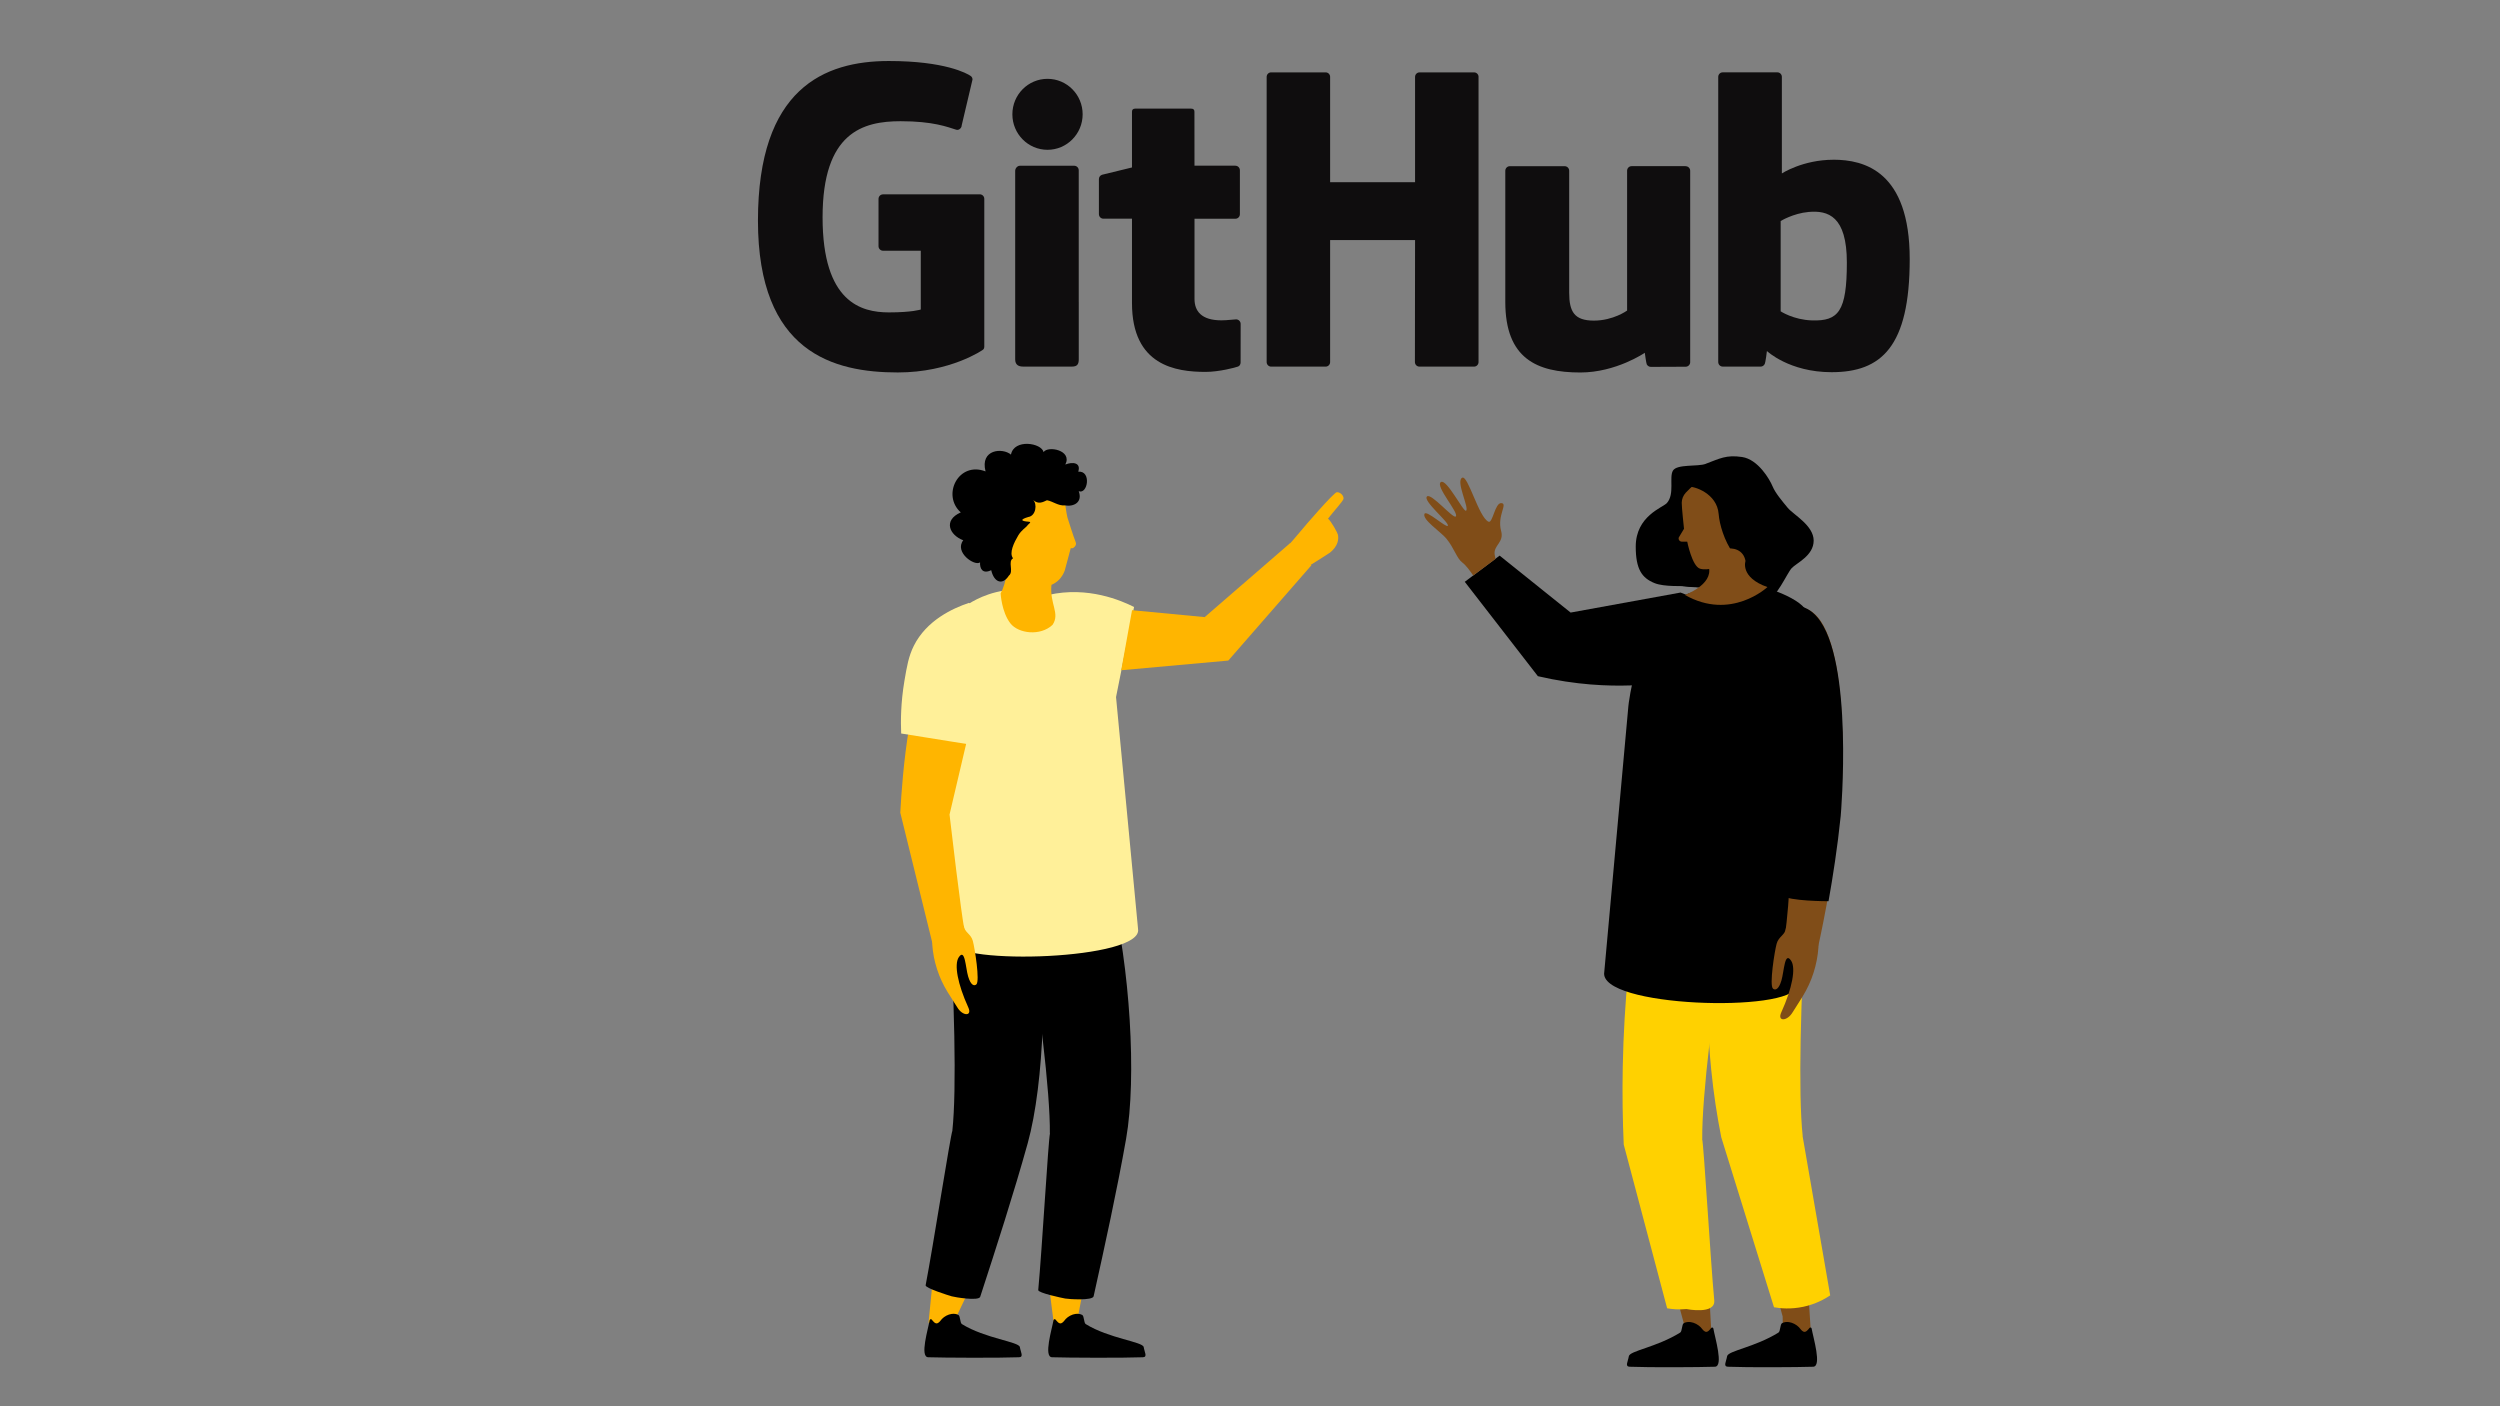 <?xml version="1.0" encoding="UTF-8"?>
<svg id="Layer_1" data-name="Layer 1" xmlns="http://www.w3.org/2000/svg" viewBox="0 0 1024 576">
  <rect x="0" y="0" width="1024" height="576" fill="#808080" stroke="none"/>
  <defs>
    <style>
      .cls-1, .cls-2, .cls-3, .cls-4, .cls-5, .cls-6, .cls-7, .cls-8 {
        stroke-width: 0px;
      }

      .cls-1, .cls-6 {
        fill: #ffb500;
      }

      .cls-1, .cls-8 {
        fill-rule: evenodd;
      }

      .cls-3 {
        fill: #0f0d0e;
      }

      .cls-4 {
        fill: #804d18;
      }

      .cls-5 {
        fill: #fff099;
      }

      .cls-7 {
        fill: #ffd100;
      }
    </style>
  </defs>
  <path class="cls-3" d="M401.33,79.61h-39.64c-1.02,0-1.85.83-1.85,1.85v19.38c0,1.02.83,1.86,1.85,1.86h15.46v24.08s-3.47,1.18-13.07,1.18c-11.33,0-27.15-4.14-27.15-38.93s16.47-39.38,31.94-39.38c13.39,0,19.16,2.36,22.83,3.49,1.15.35,2.22-.8,2.22-1.82l4.42-18.73c0-.48-.16-1.06-.71-1.45-1.49-1.06-10.58-6.15-33.56-6.15-26.46,0-53.61,11.26-53.61,65.38s31.08,62.19,57.27,62.19c21.69,0,34.84-9.27,34.84-9.27.54-.3.6-1.06.6-1.4v-60.45c0-1.02-.83-1.85-1.85-1.85v.02Z"/>
  <path class="cls-3" d="M605.62,31.5c0-1.03-.82-1.86-1.84-1.86h-22.32c-1.02,0-1.85.83-1.85,1.86v43.14h-34.79V31.5c0-1.03-.82-1.86-1.84-1.86h-22.32c-1.02,0-1.84.83-1.84,1.86v116.8c0,1.03.83,1.87,1.84,1.87h22.32c1.02,0,1.84-.84,1.84-1.87v-49.96h34.79l-.06,49.96c0,1.03.83,1.87,1.85,1.87h22.37c1.02,0,1.84-.84,1.84-1.87V31.5h.01Z"/>
  <path class="cls-3" d="M443.45,46.82c0-8.04-6.44-14.53-14.39-14.53s-14.39,6.49-14.39,14.53,6.45,14.54,14.39,14.54,14.39-6.51,14.39-14.54Z"/>
  <path class="cls-3" d="M441.85,123.66v-53.91c0-1.02-.83-1.86-1.85-1.86h-22.25c-1.02,0-1.93,1.05-1.93,2.08v77.24c0,2.27,1.41,2.94,3.25,2.94h20.05c2.2,0,2.74-1.08,2.74-2.98v-23.51h0Z"/>
  <path class="cls-3" d="M690.45,68.06h-22.15c-1.02,0-1.84.84-1.84,1.87v57.27s-5.63,4.12-13.61,4.12-10.11-3.62-10.11-11.44v-49.94c0-1.03-.83-1.87-1.84-1.87h-22.48c-1.01,0-1.85.84-1.85,1.87v53.72c0,23.23,12.95,28.91,30.75,28.91,14.61,0,26.39-8.07,26.39-8.07,0,0,.56,4.25.81,4.76.25.5.92,1.01,1.63,1.01l14.3-.06c1.01,0,1.85-.84,1.85-1.86v-78.4c0-1.03-.83-1.87-1.86-1.87v-.02Z"/>
  <path class="cls-3" d="M750.99,65.43c-12.58,0-21.14,5.61-21.14,5.61V31.49c0-1.03-.82-1.86-1.84-1.86h-22.38c-1.02,0-1.84.83-1.84,1.86v116.8c0,1.03.83,1.87,1.85,1.87h15.53c.7,0,1.23-.36,1.62-.99s.94-5.39.94-5.39c0,0,9.15,8.67,26.48,8.67,20.34,0,32.01-10.32,32.01-46.32s-18.63-40.71-31.22-40.71h0ZM742.25,131.24c-7.68-.23-12.89-3.72-12.89-3.72v-36.99s5.14-3.15,11.45-3.71c7.98-.71,15.66,1.7,15.66,20.72,0,20.06-3.47,24.02-14.22,23.7h0Z"/>
  <path class="cls-3" d="M506,67.87h-16.74s-.02-22.11-.02-22.12c0-.84-.43-1.26-1.4-1.26h-22.82c-.89,0-1.36.39-1.36,1.24v22.86s-11.43,2.76-12.21,2.98c-.77.22-1.34.93-1.34,1.78v14.36c0,1.03.83,1.87,1.85,1.87h11.7v34.56c0,25.67,18,28.19,30.15,28.19,5.55,0,12.19-1.78,13.29-2.19.66-.24,1.05-.93,1.05-1.67l.02-15.8c0-1.03-.87-1.86-1.85-1.86s-3.47.4-6.04.4c-8.22,0-11.01-3.82-11.01-8.77v-32.84h16.74c1.02,0,1.85-.83,1.85-1.87v-17.99c0-1.03-.83-1.86-1.85-1.86h-.01Z"/>
  <path class="cls-2" d="M614.25,227.58l-14.28,10.73c9.98,12.89,19.97,25.78,29.95,38.66,15.75,3.66,28.89,4.09,37.97,3.78,15.1-.52,24.74-.99,31.54-8.19,7-7.41,7.16-17.87,6.9-22.7-5.99-2.38-11.97-4.77-17.96-7.15-15.01,2.73-30.03,5.47-45.04,8.2-9.7-7.78-19.39-15.56-29.09-23.33h0Z"/>
  <path class="cls-4" d="M612.55,228.95c-.14-.57-.26-1.18-.35-1.89-.45-3.8,3.97-4.86,2.66-9.61-1.74-6.33,2.95-11.24.05-11.38-2.59-.12-3.5,8.4-5.22,7.62-4.01-1.82-8.4-19.18-10.77-18.02-2.79,1.37,3.02,12.53,1.57,13.51-1.05.71-7.88-13.14-10.27-11.75-2.65,1.54,7.69,12.92,6.03,14.14-1.18.86-10.04-9.75-11.74-8.23-1.94,1.74,9.21,10.66,8.52,12.01-.55,1.06-8.74-6.56-9.55-4.9-1.12,2.29,6.75,7.49,8.89,10.08,3.35,4.05,4.27,8.19,6.68,9.95,1.36,1.01,3.12,3.39,4.38,5.25,3.04-2.26,6.08-4.53,9.13-6.79h-.01Z"/>
  <polygon class="cls-4" points="689.99 471.63 671.28 473.93 690.26 544.13 689.19 549.44 701.1 547.98 696.8 470.8 689.99 471.63"/>
  <polygon class="cls-4" points="729.9 466.73 711.19 469.03 730.17 539.22 730.33 547.83 741.87 548.1 736.7 465.89 729.9 466.73"/>
  <path class="cls-2" d="M732.78,541.54c-.97-.14-1.96-.04-2.83.42-.88.46-.64,3.35-1.5,3.87-9.81,6.07-20.67,7.43-21.03,9.7-.34,2.15-1.71,4.21.33,4.29,8.25.33,28.71.21,34.93,0,3.63-.13,0-11.95-.63-15.65-.07-.43-.62-.57-.89-.23-.53.66-1.45,1.94-2.45,1.51-.83-.36-1.24-1.18-1.85-1.8-1.01-1.04-2.54-1.89-4.08-2.11h0Z"/>
  <path class="cls-2" d="M692.53,541.54c-.97-.14-1.96-.04-2.83.42-.88.46-.64,3.35-1.5,3.87-9.81,6.07-20.67,7.43-21.03,9.7-.34,2.15-1.71,4.21.33,4.29,8.25.33,28.71.21,34.93,0,3.63-.13,0-11.95-.63-15.65-.07-.43-.62-.57-.89-.23-.53.66-1.45,1.94-2.45,1.51-.83-.36-1.24-1.18-1.85-1.8-1.01-1.04-2.54-1.89-4.08-2.11h0Z"/>
  <g id="Legs">
    <path class="cls-7" d="M738.33,465.28h.05c-1.85-17.14-.9-56.12,1.64-98.29-12.9-2.03-24.11-1.84-37.22-1.44-3.04,20.17-4.64,44.73-1.91,72.36.98,9.94,2.42,19.26,4.14,27.93,7.2,23.21,14.4,46.41,21.6,69.62,2.57.46,6.88.89,12.03-.21,5.1-1.09,8.83-3.21,10.99-4.66-3.77-21.77-7.54-43.55-11.32-65.32h0Z"/>
    <path class="cls-7" d="M697.19,466.5h.05c-.18-17.23,4.52-55.94,11.12-97.67-12.64-3.26-23.82-4.16-36.91-5.02-3.64,21.82-6.25,46.31-6.77,73.07-.22,11.08-.05,21.74.4,31.92,5.93,22.36,11.85,44.72,17.78,67.08,1.9.34,4.65.63,7.91.31,0,0,11.95,2.41,11.39-3.58-1.58-16.91-4.27-63.46-4.96-66.11h-.01Z"/>
  </g>
  <path class="cls-2" d="M698.66,190c-3.28,1.22-11.79,0-13.43,2.78s.82,9.5-2.46,13.26c-1.6,1.84-12.77,5.24-12.77,17.85,0,9.33,2.57,12.85,7.64,14.93,4.06,1.67,11.69,1.08,13.49,1.34,1.8.27,12.45.59,16.7,2.23,4.26,1.64,10.64,5.4,15.23,4.09,4.59-1.31,8.84-11.63,10.81-13.76,1.97-2.13,9.01-5.08,9.01-11.3s-8.35-10.64-10.64-13.43c-2.29-2.78-5.08-6.06-6.22-8.84-1.14-2.78-5.89-10.97-12.45-11.96-6.55-.98-9.17.65-14.9,2.78v.03Z"/>
  <path class="cls-2" d="M657.11,398.11l9.88-108.94s3.19-33.44,23.61-45.58c2.04-1.21,5.41-1.22,8.06-2.18,2.85-1.03,5.01-2.97,7.99-3.02,14.48-.22,30.37,6.61,33.06,11.54,4.64,8.5,3.85,30.62,3.12,40.98-1.05,14.88,1.2,70.56-6.93,113.13-2.08,10.91-81.41,8.62-78.79-5.92h0Z"/>
  <path class="cls-2" d="M685.5,196.06c.99-.36,3.35,3.02,5.89,3.31-1.22,2.21-1.86,3.55-2.05,7.09-.19,3.54,15.83,25.39,15.83,25.39l4.68,11.41c-8.08-2.12-9.61-2.57-15.83-2.75-6.36-.18-10.53-1.62-14.83-4.14-4.42-2.59-8.91-13.21-2.6-19.51,6.31-6.31,9.8-11.38,9.69-14.37-.11-2.99-2.01-5.97-.79-6.42h0Z"/>
  <path class="cls-4" d="M696.28,232.92c-3.22-1.07-5.19-11.06-5.19-11.06h-2.21c-.88,0-1.51-.84-1.27-1.68l2.16-3.59s-.97-8.99-.93-10.68c.03-1.51.59-2.95,1.62-4.07,1.96-2.13,5.46-5.39,9.01-6,12.94-2.23,19.78,4.16,19.92,16.36.15,12.19-14.42,19.78-14.42,19.78,0,0-5.71,1.93-8.69.94h0Z"/>
  <path class="cls-2" d="M691.28,199.37c2.6-.39,12.03,2.72,12.68,11.17.65,8.45,7.98,27.34,21.92,21.48,10.39-4.38-6.76-33.62-6.76-33.62l-10.84-6.94s-15.42,3.02-17,7.91h0Z"/>
  <path id="Arm" class="cls-4" d="M737.37,248.88c-4.77-.29-9.32,1.96-11.16,6.37l-.5,1.19c-7.27,15.63,5.77,58.25,7.4,75.41,1.57,16.57-1.18,50.5-2.46,52.61-1.28,2.1,14.1,3.13,14.1,3.13,0,0,6.04-26.41,8.95-54.84,1.38-13.49,4.48-82.6-16.33-83.87h0Z"/>
  <path id="Hand" class="cls-4" d="M731.52,380.12c-.32,2.98-2.99,3.36-3.82,6.47-.84,3.12-3.05,17.02-1.48,18.36.92.78,2.35.4,3.46-3.36s1.28-12.14,3.97-8.08c2,3.01.48,11.24-4.05,21.19-1.73,3.79,2.45,3.74,4.72-.17.41-.7,1.59-2.42,4.03-6.37,3.77-6.1,5.99-13.03,6.49-20.18l-.27-5.3s-13.04-2.66-13.05-2.57h0Z"/>
  <path id="Neck" class="cls-4" d="M714.96,229.78s-2.4,6.7,8.98,10.69c0,0-14.91,13.98-33.81,3.21,0,0,11.61-4.17,9.81-11.37-1.8-7.2,13.36-11.72,15.02-2.53Z"/>
  <path class="cls-2" d="M729.27,333.34c.77,8.1-.16,24.07.7,33.39,2.49,2.44,18.99,2.41,18.99,2.41,1.75-9.8,3.69-22.17,4.99-34.89.07-.63,5.47-63.71-9.59-81.45-2.47-2.91-5.38-4.48-8.66-4.68-.31-.02-.63-.03-.94-.03-5.58,0-10.27,2.93-12.24,7.66l-.47,1.12c-5.39,11.61-.4,36.25,3.62,56.06,1.68,8.28,3.13,15.43,3.6,20.41h0Z"/>
  <g id="Legs-2">
    <path class="cls-6" d="M393.52,530.21c.76.23,1.64.18,2.55.03-2.26,4.68-4.47,9.38-6.58,14.1-4.09-.36-5.58-.92-9.16-2.59.58-5.33,1.04-10.92,1.64-16.59,3.45,2.41,7.56,4.16,11.55,5.04h0Z"/>
    <path class="cls-6" d="M441.74,526.1c.8.09,1.64-.11,2.51-.41-1.06,4.97-2.06,9.95-2.97,14.95-4.09.36-5.45,4.66-9.36,3.65-.75-5.31-1.9-15.45-2.72-21.1,3.97,1.76,8.42,2.75,12.54,2.92h0Z"/>
    <path class="cls-2" d="M390.14,463.05h-.05c1.79-16.64.87-54.48-1.6-95.42,12.52-1.97,23.4-1.79,36.13-1.4,4.68,31.96,3.16,77.45-3.67,102.04-5.71,20.54-12.94,42.89-19.46,62.9-.59,1.82-10.36.18-11.68-.2-1.29-.37-10.89-3.37-10.67-4.52,3.11-16.19,10.07-60.92,10.98-63.41h.02Z"/>
    <path class="cls-2" d="M430.07,464.23h-.05c.18-16.73-4.39-54.3-10.79-94.81,12.27-3.17,23.12-4.04,35.83-4.88,7.74,31.36,10.62,76.78,6.19,101.92-3.7,21-8.74,43.93-13.3,64.49-.41,1.87-10.29,1.18-11.64.93-1.32-.24-11.16-2.3-11.05-3.47,1.54-16.42,4.14-61.61,4.81-64.18h0Z"/>
  </g>
  <path class="cls-2" d="M389.8,538.19c.95-.14,1.9-.04,2.74.4.86.45.63,3.25,1.46,3.76,9.52,5.9,23.4,7.21,23.74,9.42.33,2.09,1.66,4.08-.32,4.16-8.01.32-31.19.21-37.24,0-3.53-.12,0-11.6.61-15.19.07-.42.6-.55.87-.22.51.64,1.41,1.89,2.38,1.46.81-.35,1.21-1.15,1.79-1.75.98-1.01,2.46-1.83,3.96-2.05h0Z"/>
  <path class="cls-2" d="M440.52,538.19c.95-.14,1.9-.04,2.74.4.86.45.63,3.25,1.46,3.76,9.52,5.9,23.4,7.21,23.74,9.42.33,2.09,1.66,4.08-.32,4.16-8.01.32-31.19.21-37.24,0-3.53-.12,0-11.6.61-15.19.07-.42.6-.55.87-.22.51.64,1.41,1.89,2.38,1.46.81-.35,1.21-1.15,1.79-1.75.98-1.01,2.46-1.83,3.96-2.05h.01Z"/>
  <path class="cls-5" d="M466.14,380.45l-9.01-94.89c-.12-2.68-1.44-25.19-18.43-37.16-8.58-6.04-17.39-6.75-19.79-6.88-10.9-.59-18.91,3.79-22.02,5.73-4.17,9.32-9.5,23.01-13.37,40.23-5.96,26.51-.47,66.63,6.12,98.55,1.96,9.5,78.96,7.08,76.49-5.57h.01Z"/>
  <path id="Arm-2" class="cls-6" d="M383.57,263.16c2.28-3.4,7.45-11.1,11.99-10.07,2.23.51,3.59,2.96,4.35,4.8l.48,1.16c-.5,10.73-1,21.47-1.5,32.2-3.32,14.13-6.64,28.27-9.96,42.4,4.16,35.47,6.05,48.6,6.68,49.67.02.03.08.12.07.25-.05,1.87-13.76,2.79-13.76,2.79-4.39-17.83-8.77-35.65-13.16-53.48.85-15.91,3.73-53.19,14.81-69.73h0Z"/>
  <path id="Hand-2" class="cls-6" d="M394.76,379.12c.31,2.9,2.9,3.27,3.71,6.28.81,3.03,2.96,16.53,1.44,17.82-.89.76-2.28.38-3.36-3.26-1.08-3.64-1.24-11.78-3.85-7.85-1.94,2.93-.47,10.91,3.93,20.57,1.68,3.68-2.38,3.63-4.58-.16-.4-.68-1.55-2.35-3.91-6.18-3.66-5.92-5.82-12.64-6.3-19.59l.26-5.14s12.66-2.58,12.67-2.5h0Z"/>
  <path class="cls-5" d="M416.01,249.05c3.42-2.02,7.92-4.12,13.47-5.38,16.15-3.66,29.9,2.37,35.03,4.95-2.46,12.31-4.93,24.63-7.39,36.94-13.7-12.17-27.41-24.34-41.11-36.52h0Z"/>
  <path class="cls-5" d="M396.87,246.94c-6.66,2.23-17.38,7.17-22.58,17.6-2.13,4.27-2.85,8.48-3.84,14.35-1.5,8.88-1.55,16.4-1.33,21.55,11.04,1.77,22.09,3.54,33.13,5.31,1.41-2.47,15.75-28.53,3.44-49.02-1.77-2.94-4.5-6.46-8.82-9.79Z"/>
  <path class="cls-6" d="M548.01,219c-.14-.71-2.64-5.37-4.06-6.57,2.78-3.55,6.3-7.29,6.36-8.17.1-1.47-1.52-2.74-2.76-2.65-1.24.09-13.86,14.73-14.29,15.35-2.36,2.71-5.1,6.17-8.12,9.15l6.7,7.66s.07-.02.12-.04c2.39-.82,4.04-1.83,5.27-2.59,1.87-1.16,4.28-2.66,7.11-4.52.03-.01.06-.02.09-.03,4.03-2.98,3.86-6.24,3.58-7.58h0Z"/>
  <path id="Head" class="cls-6" d="M407.85,209.67c1.37-12.33,27.41-15.07,28.21-5.32.57,5.32,1.17,7.64,1.17,7.64,0,0,2.63,8.34,3.34,9.98s-1.17,2.58-1.17,2.58h-.83l-2.45,9.15c-1.22,3.21-3.3,4.94-5.44,5.85-.81,7.82,3.64,11.71.43,16.4-4.99,4.69-13.96,3.57-17.23-.6-3.63-4.62-4.03-12.31-4.03-12.31,1.23-2.23,1.92-4.85,2.32-7.16-2.93-7.02-5.67-13.87-4.3-26.21h-.02Z"/>
  <path class="cls-8" d="M393.52,209.87c-7.91-7.09-.9-21.08,10.16-16.78-2.33-9.08,6.98-9.8,10.41-6.88,1.27-6.61,12.56-4.79,13.36-1.02,1.69-2.72,11.92-.82,8.91,5.08,3.01-1.2,6.5-.8,5.29,2.93,5.51-.5,3.9,9.43.19,8,1.69,4.52-1.98,6.47-5.69,5.81-2.66.25-4.89-1.67-7.31-2.11-1.63.72-3.43,1.89-5.71-.13,1.82,1.6,1.2,6.54-1.92,6.99-3.31.97-3.29,1.69.12,1.93,1.54.11-.12.88-.61,1.69-.31.5-2.36,1.78-3.62,3.89-1.68,2.82-3.91,7.26-2.15,9.4-2.3,1.35.44,5.41-1.71,7.1-2.59,4.08-6.07,2.84-7.24-2.22-3.53,1.71-4.72-.64-4.57-3.2-2.18,1.69-10.66-4.14-6.88-9.05-5.69-2.14-8.32-8.19-1.03-11.41"/>
  <path class="cls-1" d="M463.68,249.94c9.92.94,19.84,1.88,29.76,2.83l34.99-30.3c2.91,3.01,5.81,6.04,8.7,9.09-11.34,13-22.68,26-34.02,39.01-14.62,1.32-29.24,2.64-43.86,3.96,1.48-8.19,2.96-16.38,4.43-24.58h0Z"/>
</svg>